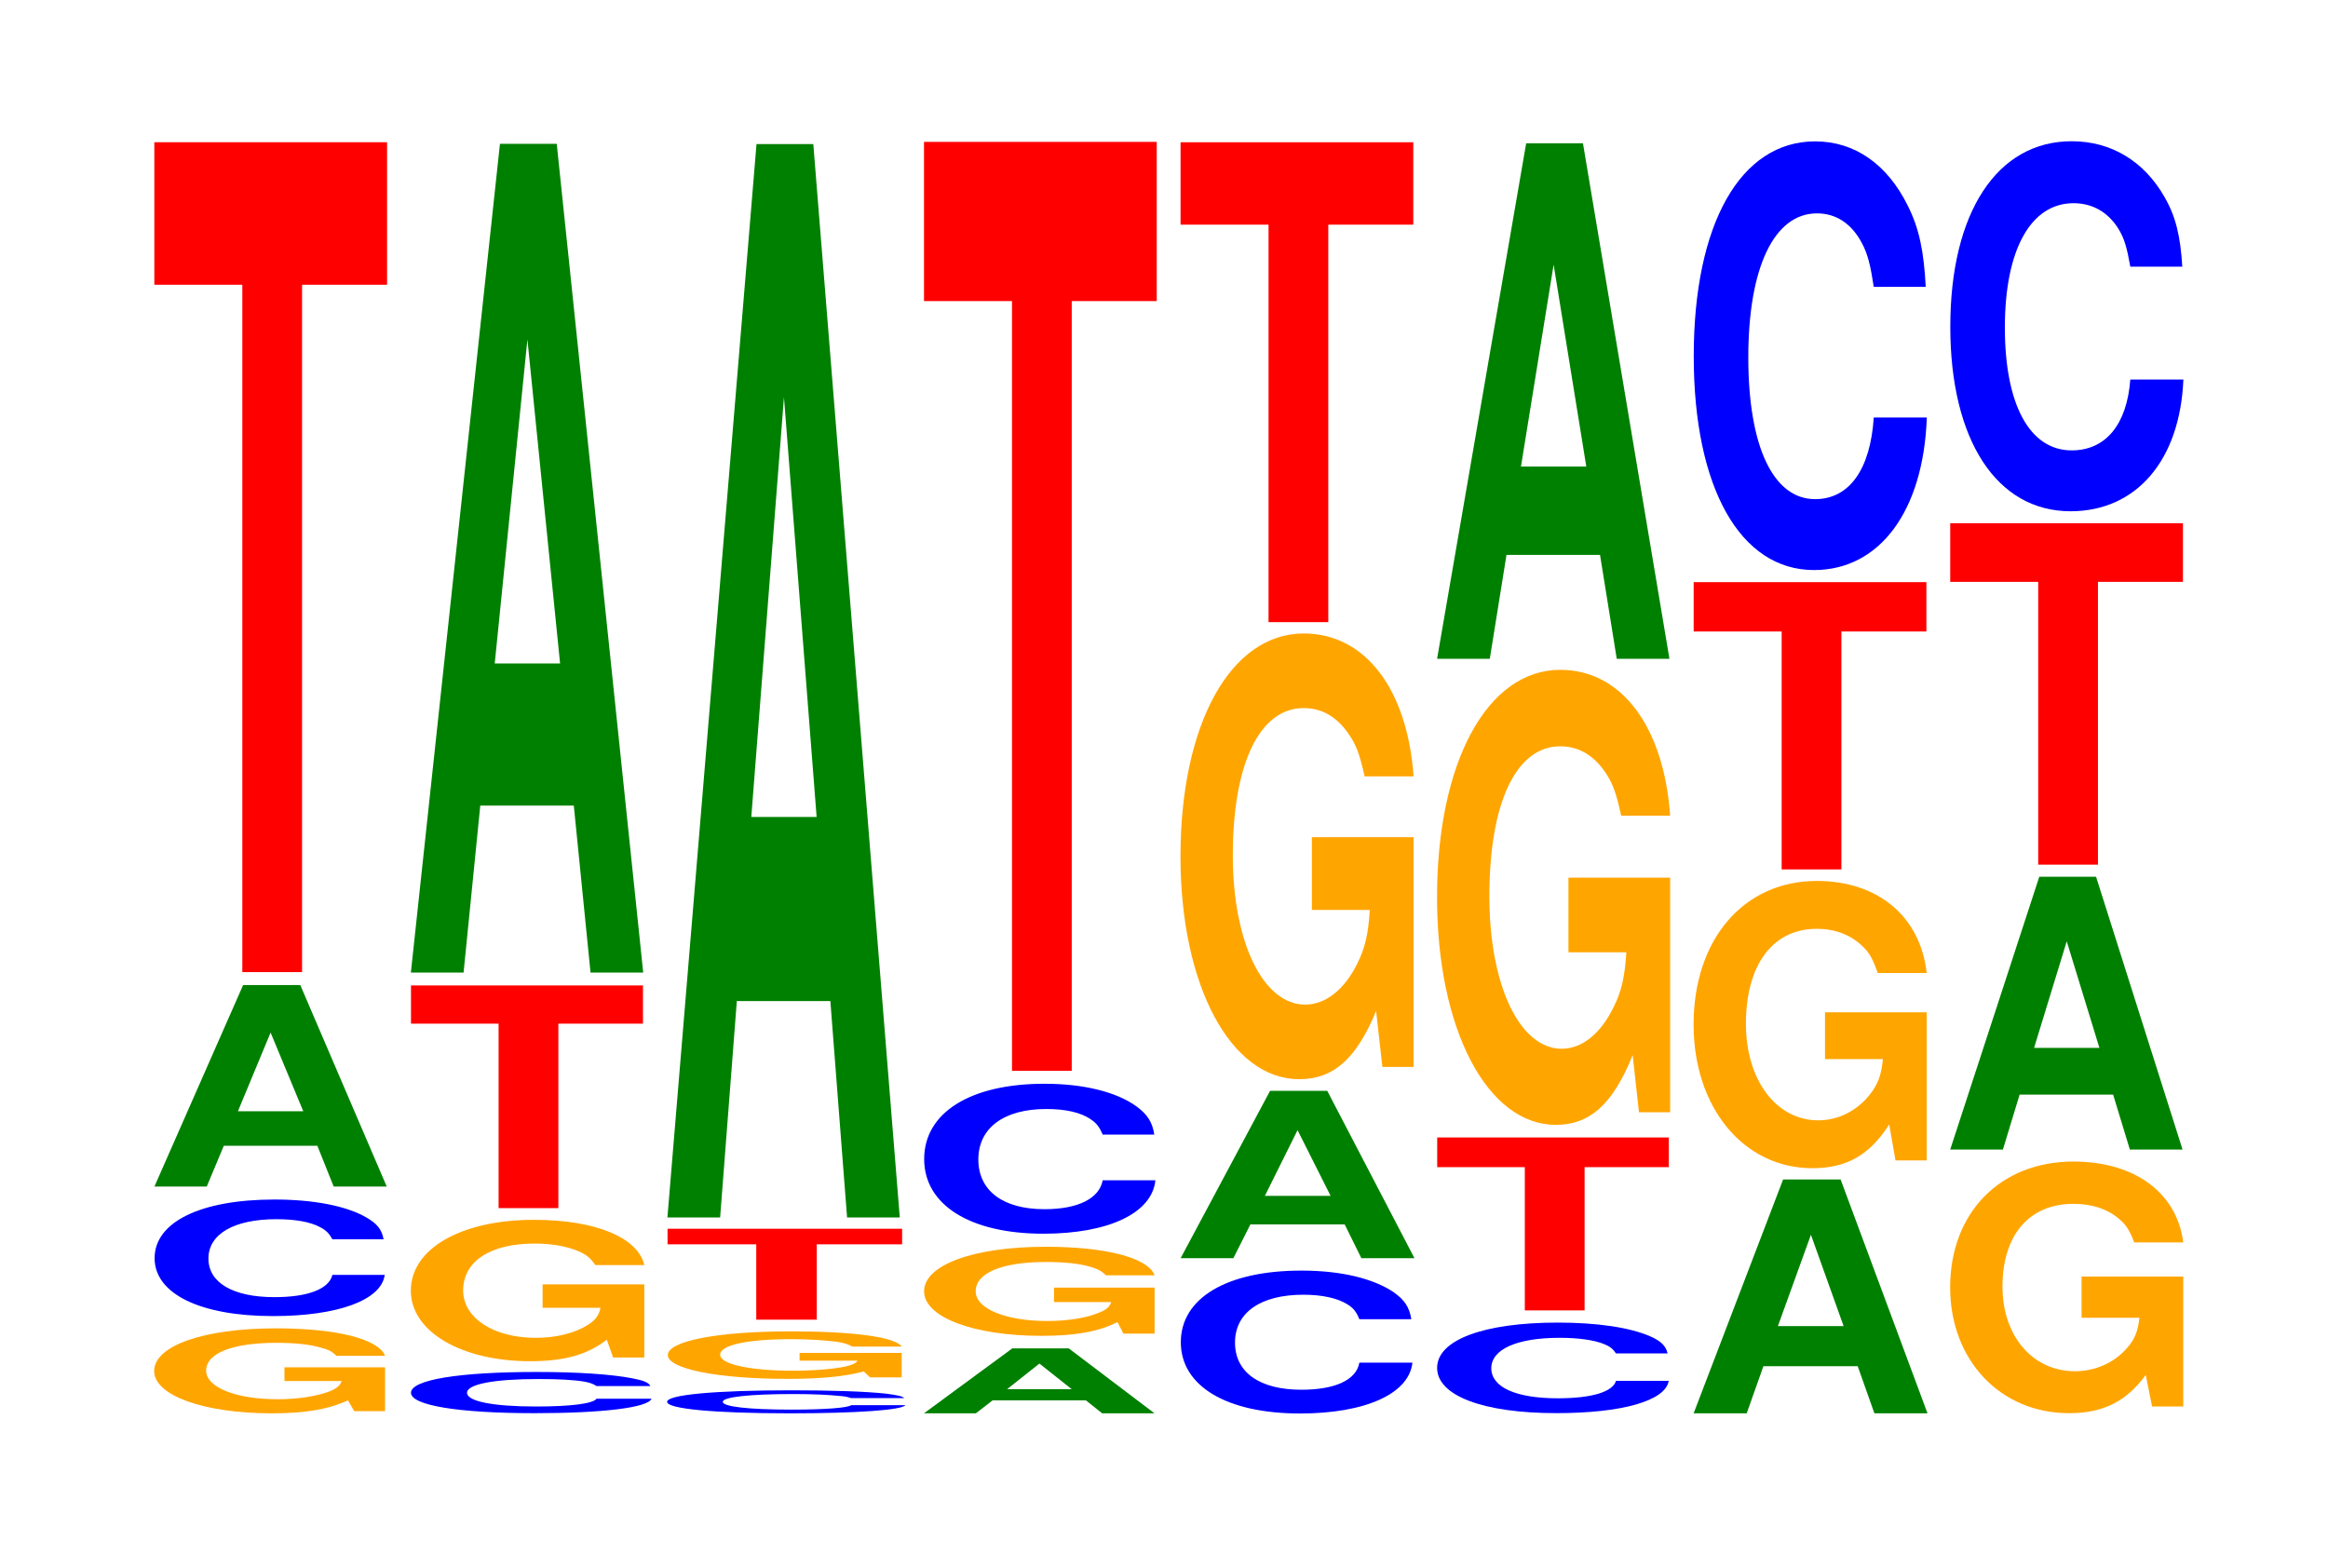 <?xml version="1.0" encoding="UTF-8"?>
<svg xmlns="http://www.w3.org/2000/svg" xmlns:xlink="http://www.w3.org/1999/xlink" width="98pt" height="66pt" viewBox="0 0 98 66" version="1.1">
<defs>
<g>
<symbol overflow="visible" id="glyph0-0">
<path style="stroke:none;" d="M 10.328 -1.828 L 6.094 -1.828 L 6.094 -1.25 L 8.5 -1.25 C 8.438 -1.062 8.297 -0.938 7.984 -0.812 C 7.453 -0.609 6.656 -0.484 5.812 -0.484 C 4.047 -0.484 2.797 -0.984 2.797 -1.688 C 2.797 -2.422 3.906 -2.859 5.75 -2.859 C 6.516 -2.859 7.156 -2.797 7.625 -2.656 C 7.938 -2.578 8.094 -2.5 8.281 -2.312 L 10.328 -2.312 C 10.062 -3.016 8.297 -3.469 5.734 -3.469 C 2.688 -3.469 0.609 -2.734 0.609 -1.672 C 0.609 -0.641 2.703 0.109 5.562 0.109 C 6.984 0.109 7.953 -0.062 8.766 -0.438 L 9.031 0.016 L 10.328 0.016 Z M 10.328 -1.828 "/>
</symbol>
<symbol overflow="visible" id="glyph1-0">
<path style="stroke:none;" d="M 10.312 -3.094 C 10.234 -3.5 10.047 -3.75 9.578 -4.016 C 8.734 -4.5 7.359 -4.766 5.719 -4.766 C 2.594 -4.766 0.672 -3.812 0.672 -2.297 C 0.672 -0.797 2.594 0.141 5.656 0.141 C 8.391 0.141 10.219 -0.531 10.359 -1.594 L 8.156 -1.594 C 8.016 -1 7.125 -0.656 5.719 -0.656 C 3.969 -0.656 2.938 -1.266 2.938 -2.281 C 2.938 -3.312 4.016 -3.938 5.797 -3.938 C 6.578 -3.938 7.234 -3.828 7.656 -3.594 C 7.891 -3.469 8.016 -3.344 8.156 -3.094 Z M 10.312 -3.094 "/>
</symbol>
<symbol overflow="visible" id="glyph2-0">
<path style="stroke:none;" d="M 7.234 -1.719 L 7.922 0 L 10.156 0 L 6.516 -8.484 L 4.109 -8.484 L 0.375 0 L 2.578 0 L 3.297 -1.719 Z M 6.641 -3.172 L 3.891 -3.172 L 5.266 -6.484 Z M 6.641 -3.172 "/>
</symbol>
<symbol overflow="visible" id="glyph3-0">
<path style="stroke:none;" d="M 6.453 -28.938 L 10.031 -28.938 L 10.031 -34.938 L 0.234 -34.938 L 0.234 -28.938 L 3.938 -28.938 L 3.938 0 L 6.453 0 Z M 6.453 -28.938 "/>
</symbol>
<symbol overflow="visible" id="glyph4-0">
<path style="stroke:none;" d="M 10.781 -1.094 C 10.703 -1.25 10.5 -1.328 10.016 -1.422 C 9.125 -1.594 7.703 -1.688 5.984 -1.688 C 2.719 -1.688 0.703 -1.359 0.703 -0.812 C 0.703 -0.281 2.703 0.047 5.906 0.047 C 8.781 0.047 10.688 -0.188 10.828 -0.562 L 8.516 -0.562 C 8.375 -0.359 7.453 -0.234 5.984 -0.234 C 4.141 -0.234 3.062 -0.453 3.062 -0.812 C 3.062 -1.172 4.188 -1.391 6.062 -1.391 C 6.875 -1.391 7.562 -1.359 8 -1.281 C 8.25 -1.234 8.375 -1.188 8.516 -1.094 Z M 10.781 -1.094 "/>
</symbol>
<symbol overflow="visible" id="glyph5-0">
<path style="stroke:none;" d="M 10.438 -3.062 L 6.156 -3.062 L 6.156 -2.078 L 8.594 -2.078 C 8.531 -1.766 8.391 -1.562 8.062 -1.359 C 7.531 -1.016 6.734 -0.812 5.875 -0.812 C 4.094 -0.812 2.812 -1.641 2.812 -2.812 C 2.812 -4.031 3.953 -4.781 5.812 -4.781 C 6.578 -4.781 7.219 -4.656 7.719 -4.438 C 8.016 -4.297 8.188 -4.156 8.375 -3.875 L 10.438 -3.875 C 10.172 -5.031 8.391 -5.781 5.797 -5.781 C 2.719 -5.781 0.609 -4.562 0.609 -2.797 C 0.609 -1.078 2.734 0.172 5.625 0.172 C 7.062 0.172 8.031 -0.094 8.859 -0.734 L 9.125 0.016 L 10.438 0.016 Z M 10.438 -3.062 "/>
</symbol>
<symbol overflow="visible" id="glyph6-0">
<path style="stroke:none;" d="M 6.438 -7.766 L 10 -7.766 L 10 -9.375 L 0.234 -9.375 L 0.234 -7.766 L 3.922 -7.766 L 3.922 0 L 6.438 0 Z M 6.438 -7.766 "/>
</symbol>
<symbol overflow="visible" id="glyph7-0">
<path style="stroke:none;" d="M 7.234 -7.031 L 7.938 0 L 10.156 0 L 6.516 -34.891 L 4.125 -34.891 L 0.375 0 L 2.594 0 L 3.297 -7.031 Z M 6.656 -13.016 L 3.906 -13.016 L 5.281 -26.656 Z M 6.656 -13.016 "/>
</symbol>
<symbol overflow="visible" id="glyph8-0">
<path style="stroke:none;" d="M 10.672 -0.609 C 10.594 -0.688 10.391 -0.734 9.906 -0.797 C 9.031 -0.891 7.625 -0.938 5.922 -0.938 C 2.688 -0.938 0.688 -0.75 0.688 -0.453 C 0.688 -0.156 2.672 0.031 5.859 0.031 C 8.688 0.031 10.578 -0.109 10.719 -0.312 L 8.438 -0.312 C 8.297 -0.203 7.375 -0.125 5.922 -0.125 C 4.109 -0.125 3.031 -0.25 3.031 -0.453 C 3.031 -0.656 4.156 -0.781 6 -0.781 C 6.812 -0.781 7.484 -0.75 7.922 -0.703 C 8.172 -0.688 8.297 -0.656 8.438 -0.609 Z M 10.672 -0.609 "/>
</symbol>
<symbol overflow="visible" id="glyph9-0">
<path style="stroke:none;" d="M 10.469 -1.031 L 6.172 -1.031 L 6.172 -0.703 L 8.609 -0.703 C 8.547 -0.594 8.406 -0.531 8.078 -0.453 C 7.547 -0.344 6.734 -0.281 5.891 -0.281 C 4.109 -0.281 2.828 -0.547 2.828 -0.953 C 2.828 -1.359 3.953 -1.609 5.828 -1.609 C 6.594 -1.609 7.234 -1.562 7.734 -1.5 C 8.031 -1.453 8.203 -1.406 8.391 -1.297 L 10.469 -1.297 C 10.203 -1.703 8.406 -1.938 5.812 -1.938 C 2.719 -1.938 0.625 -1.531 0.625 -0.938 C 0.625 -0.359 2.734 0.062 5.641 0.062 C 7.078 0.062 8.047 -0.031 8.875 -0.25 L 9.141 0 L 10.469 0 Z M 10.469 -1.031 "/>
</symbol>
<symbol overflow="visible" id="glyph10-0">
<path style="stroke:none;" d="M 6.516 -3.172 L 10.109 -3.172 L 10.109 -3.828 L 0.234 -3.828 L 0.234 -3.172 L 3.969 -3.172 L 3.969 0 L 6.516 0 Z M 6.516 -3.172 "/>
</symbol>
<symbol overflow="visible" id="glyph11-0">
<path style="stroke:none;" d="M 7.234 -9.109 L 7.938 0 L 10.156 0 L 6.516 -45.188 L 4.125 -45.188 L 0.375 0 L 2.594 0 L 3.297 -9.109 Z M 6.656 -16.859 L 3.906 -16.859 L 5.281 -34.531 Z M 6.656 -16.859 "/>
</symbol>
<symbol overflow="visible" id="glyph12-0">
<path style="stroke:none;" d="M 7.188 -0.547 L 7.875 0 L 10.078 0 L 6.469 -2.734 L 4.094 -2.734 L 0.375 0 L 2.562 0 L 3.266 -0.547 Z M 6.594 -1.016 L 3.875 -1.016 L 5.234 -2.094 Z M 6.594 -1.016 "/>
</symbol>
<symbol overflow="visible" id="glyph13-0">
<path style="stroke:none;" d="M 10.312 -1.922 L 6.078 -1.922 L 6.078 -1.312 L 8.484 -1.312 C 8.422 -1.109 8.281 -0.984 7.953 -0.859 C 7.438 -0.641 6.641 -0.516 5.797 -0.516 C 4.047 -0.516 2.781 -1.031 2.781 -1.766 C 2.781 -2.547 3.906 -3 5.734 -3 C 6.5 -3 7.141 -2.938 7.609 -2.797 C 7.922 -2.703 8.078 -2.625 8.266 -2.438 L 10.312 -2.438 C 10.047 -3.172 8.281 -3.641 5.734 -3.641 C 2.688 -3.641 0.609 -2.875 0.609 -1.766 C 0.609 -0.672 2.703 0.109 5.547 0.109 C 6.969 0.109 7.938 -0.062 8.75 -0.469 L 9 0.016 L 10.312 0.016 Z M 10.312 -1.922 "/>
</symbol>
<symbol overflow="visible" id="glyph14-0">
<path style="stroke:none;" d="M 10.359 -3.984 C 10.281 -4.5 10.078 -4.828 9.609 -5.172 C 8.766 -5.781 7.391 -6.125 5.734 -6.125 C 2.609 -6.125 0.672 -4.906 0.672 -2.953 C 0.672 -1.031 2.594 0.188 5.688 0.188 C 8.422 0.188 10.266 -0.672 10.406 -2.062 L 8.188 -2.062 C 8.047 -1.297 7.156 -0.844 5.734 -0.844 C 3.984 -0.844 2.953 -1.625 2.953 -2.938 C 2.953 -4.266 4.031 -5.062 5.812 -5.062 C 6.609 -5.062 7.266 -4.922 7.688 -4.625 C 7.922 -4.469 8.047 -4.312 8.188 -3.984 Z M 10.359 -3.984 "/>
</symbol>
<symbol overflow="visible" id="glyph15-0">
<path style="stroke:none;" d="M 6.453 -32.406 L 10.031 -32.406 L 10.031 -39.109 L 0.234 -39.109 L 0.234 -32.406 L 3.938 -32.406 L 3.938 0 L 6.453 0 Z M 6.453 -32.406 "/>
</symbol>
<symbol overflow="visible" id="glyph16-0">
<path style="stroke:none;" d="M 10.375 -3.781 C 10.297 -4.281 10.094 -4.594 9.625 -4.922 C 8.766 -5.5 7.406 -5.828 5.75 -5.828 C 2.609 -5.828 0.672 -4.672 0.672 -2.812 C 0.672 -0.969 2.594 0.188 5.688 0.188 C 8.438 0.188 10.281 -0.641 10.422 -1.953 L 8.188 -1.953 C 8.062 -1.219 7.156 -0.812 5.75 -0.812 C 3.984 -0.812 2.953 -1.547 2.953 -2.797 C 2.953 -4.062 4.031 -4.812 5.828 -4.812 C 6.609 -4.812 7.266 -4.672 7.688 -4.406 C 7.938 -4.25 8.062 -4.094 8.188 -3.781 Z M 10.375 -3.781 "/>
</symbol>
<symbol overflow="visible" id="glyph17-0">
<path style="stroke:none;" d="M 7.281 -1.422 L 7.984 0 L 10.219 0 L 6.547 -7.047 L 4.141 -7.047 L 0.375 0 L 2.594 0 L 3.312 -1.422 Z M 6.688 -2.625 L 3.922 -2.625 L 5.297 -5.391 Z M 6.688 -2.625 "/>
</symbol>
<symbol overflow="visible" id="glyph18-0">
<path style="stroke:none;" d="M 10.422 -9.625 L 6.141 -9.625 L 6.141 -6.562 L 8.578 -6.562 C 8.516 -5.547 8.375 -4.938 8.047 -4.297 C 7.516 -3.219 6.719 -2.578 5.859 -2.578 C 4.094 -2.578 2.812 -5.188 2.812 -8.859 C 2.812 -12.719 3.938 -15.062 5.797 -15.062 C 6.562 -15.062 7.203 -14.688 7.688 -13.969 C 8 -13.531 8.156 -13.109 8.359 -12.188 L 10.422 -12.188 C 10.156 -15.875 8.375 -18.203 5.797 -18.203 C 2.719 -18.203 0.609 -14.391 0.609 -8.812 C 0.609 -3.391 2.719 0.562 5.609 0.562 C 7.047 0.562 8.016 -0.297 8.844 -2.312 L 9.109 0.047 L 10.422 0.047 Z M 10.422 -9.625 "/>
</symbol>
<symbol overflow="visible" id="glyph19-0">
<path style="stroke:none;" d="M 6.453 -16.734 L 10.031 -16.734 L 10.031 -20.203 L 0.234 -20.203 L 0.234 -16.734 L 3.938 -16.734 L 3.938 0 L 6.453 0 Z M 6.453 -16.734 "/>
</symbol>
<symbol overflow="visible" id="glyph20-0">
<path style="stroke:none;" d="M 10.375 -2.406 C 10.297 -2.719 10.109 -2.922 9.641 -3.125 C 8.781 -3.5 7.406 -3.703 5.75 -3.703 C 2.625 -3.703 0.672 -2.969 0.672 -1.797 C 0.672 -0.625 2.609 0.109 5.688 0.109 C 8.453 0.109 10.281 -0.406 10.422 -1.25 L 8.203 -1.25 C 8.062 -0.781 7.172 -0.516 5.75 -0.516 C 3.984 -0.516 2.953 -0.984 2.953 -1.781 C 2.953 -2.578 4.031 -3.062 5.828 -3.062 C 6.625 -3.062 7.281 -2.969 7.703 -2.797 C 7.938 -2.703 8.062 -2.609 8.203 -2.406 Z M 10.375 -2.406 "/>
</symbol>
<symbol overflow="visible" id="glyph21-0">
<path style="stroke:none;" d="M 6.438 -6.031 L 9.984 -6.031 L 9.984 -7.281 L 0.234 -7.281 L 0.234 -6.031 L 3.922 -6.031 L 3.922 0 L 6.438 0 Z M 6.438 -6.031 "/>
</symbol>
<symbol overflow="visible" id="glyph22-0">
<path style="stroke:none;" d="M 10.422 -9.828 L 6.141 -9.828 L 6.141 -6.688 L 8.578 -6.688 C 8.516 -5.672 8.375 -5.031 8.047 -4.391 C 7.516 -3.281 6.719 -2.625 5.859 -2.625 C 4.094 -2.625 2.812 -5.281 2.812 -9.047 C 2.812 -12.984 3.938 -15.359 5.797 -15.359 C 6.562 -15.359 7.203 -14.984 7.688 -14.266 C 8 -13.812 8.156 -13.391 8.359 -12.438 L 10.422 -12.438 C 10.156 -16.188 8.375 -18.578 5.797 -18.578 C 2.719 -18.578 0.609 -14.688 0.609 -9 C 0.609 -3.453 2.719 0.578 5.609 0.578 C 7.047 0.578 8.016 -0.297 8.844 -2.359 L 9.109 0.047 L 10.422 0.047 Z M 10.422 -9.828 "/>
</symbol>
<symbol overflow="visible" id="glyph23-0">
<path style="stroke:none;" d="M 7.234 -4.375 L 7.938 0 L 10.156 0 L 6.516 -21.703 L 4.125 -21.703 L 0.375 0 L 2.594 0 L 3.297 -4.375 Z M 6.656 -8.094 L 3.906 -8.094 L 5.281 -16.594 Z M 6.656 -8.094 "/>
</symbol>
<symbol overflow="visible" id="glyph24-0">
<path style="stroke:none;" d="M 7.281 -1.984 L 7.984 0 L 10.219 0 L 6.562 -9.844 L 4.141 -9.844 L 0.375 0 L 2.609 0 L 3.312 -1.984 Z M 6.688 -3.672 L 3.922 -3.672 L 5.312 -7.516 Z M 6.688 -3.672 "/>
</symbol>
<symbol overflow="visible" id="glyph25-0">
<path style="stroke:none;" d="M 10.422 -6.203 L 6.141 -6.203 L 6.141 -4.234 L 8.578 -4.234 C 8.516 -3.578 8.375 -3.188 8.047 -2.766 C 7.516 -2.078 6.719 -1.656 5.859 -1.656 C 4.094 -1.656 2.812 -3.344 2.812 -5.719 C 2.812 -8.203 3.938 -9.719 5.797 -9.719 C 6.562 -9.719 7.203 -9.469 7.688 -9.016 C 8 -8.734 8.156 -8.453 8.359 -7.859 L 10.422 -7.859 C 10.156 -10.234 8.375 -11.734 5.797 -11.734 C 2.719 -11.734 0.609 -9.281 0.609 -5.688 C 0.609 -2.188 2.719 0.359 5.609 0.359 C 7.047 0.359 8.016 -0.188 8.844 -1.484 L 9.109 0.031 L 10.422 0.031 Z M 10.422 -6.203 "/>
</symbol>
<symbol overflow="visible" id="glyph26-0">
<path style="stroke:none;" d="M 6.453 -10.016 L 10.031 -10.016 L 10.031 -12.094 L 0.234 -12.094 L 0.234 -10.016 L 3.938 -10.016 L 3.938 0 L 6.453 0 Z M 6.453 -10.016 "/>
</symbol>
<symbol overflow="visible" id="glyph27-0">
<path style="stroke:none;" d="M 10.438 -11.375 C 10.359 -12.859 10.172 -13.812 9.688 -14.781 C 8.828 -16.531 7.453 -17.5 5.781 -17.5 C 2.641 -17.5 0.672 -14.031 0.672 -8.453 C 0.672 -2.922 2.625 0.547 5.734 0.547 C 8.5 0.547 10.344 -1.938 10.484 -5.875 L 8.25 -5.875 C 8.109 -3.688 7.219 -2.438 5.781 -2.438 C 4.016 -2.438 2.969 -4.656 2.969 -8.406 C 2.969 -12.203 4.062 -14.469 5.859 -14.469 C 6.656 -14.469 7.312 -14.047 7.75 -13.219 C 8 -12.75 8.109 -12.297 8.25 -11.375 Z M 10.438 -11.375 "/>
</symbol>
<symbol overflow="visible" id="glyph28-0">
<path style="stroke:none;" d="M 10.422 -5.438 L 6.141 -5.438 L 6.141 -3.703 L 8.578 -3.703 C 8.516 -3.141 8.375 -2.781 8.047 -2.422 C 7.516 -1.812 6.719 -1.453 5.859 -1.453 C 4.094 -1.453 2.812 -2.922 2.812 -5.016 C 2.812 -7.188 3.938 -8.5 5.797 -8.5 C 6.562 -8.5 7.203 -8.297 7.688 -7.891 C 8 -7.641 8.156 -7.406 8.359 -6.875 L 10.422 -6.875 C 10.156 -8.969 8.375 -10.281 5.797 -10.281 C 2.719 -10.281 0.609 -8.125 0.609 -4.984 C 0.609 -1.922 2.719 0.312 5.609 0.312 C 7.047 0.312 8.016 -0.172 8.844 -1.297 L 9.109 0.031 L 10.422 0.031 Z M 10.422 -5.438 "/>
</symbol>
<symbol overflow="visible" id="glyph29-0">
<path style="stroke:none;" d="M 7.234 -2.312 L 7.938 0 L 10.156 0 L 6.516 -11.484 L 4.125 -11.484 L 0.375 0 L 2.594 0 L 3.297 -2.312 Z M 6.656 -4.281 L 3.906 -4.281 L 5.281 -8.766 Z M 6.656 -4.281 "/>
</symbol>
<symbol overflow="visible" id="glyph30-0">
<path style="stroke:none;" d="M 6.453 -11.906 L 10.031 -11.906 L 10.031 -14.375 L 0.234 -14.375 L 0.234 -11.906 L 3.938 -11.906 L 3.938 0 L 6.453 0 Z M 6.453 -11.906 "/>
</symbol>
<symbol overflow="visible" id="glyph31-0">
<path style="stroke:none;" d="M 10.438 -9.828 C 10.359 -11.109 10.172 -11.922 9.688 -12.766 C 8.828 -14.266 7.453 -15.109 5.781 -15.109 C 2.641 -15.109 0.672 -12.109 0.672 -7.297 C 0.672 -2.531 2.625 0.469 5.734 0.469 C 8.5 0.469 10.344 -1.672 10.484 -5.078 L 8.25 -5.078 C 8.109 -3.188 7.219 -2.094 5.781 -2.094 C 4.016 -2.094 2.969 -4.016 2.969 -7.266 C 2.969 -10.547 4.062 -12.5 5.859 -12.5 C 6.656 -12.5 7.312 -12.125 7.75 -11.422 C 8 -11.016 8.109 -10.625 8.25 -9.828 Z M 10.438 -9.828 "/>
</symbol>
</g>
</defs>
<g id="surface1">
<g style="fill:rgb(100%,64.647%,0%);fill-opacity:1;">
  <use xlink:href="#glyph0-0" x="5.881" y="59.392"/>
</g>
<g style="fill:rgb(0%,0%,100%);fill-opacity:1;">
  <use xlink:href="#glyph1-0" x="5.836" y="55.266"/>
</g>
<g style="fill:rgb(0%,50.194%,0%);fill-opacity:1;">
  <use xlink:href="#glyph2-0" x="6.125" y="49.955"/>
</g>
<g style="fill:rgb(100%,0%,0%);fill-opacity:1;">
  <use xlink:href="#glyph3-0" x="6.263" y="40.926"/>
</g>
<g style="fill:rgb(0%,0%,100%);fill-opacity:1;">
  <use xlink:href="#glyph4-0" x="16.598" y="59.448"/>
</g>
<g style="fill:rgb(100%,64.647%,0%);fill-opacity:1;">
  <use xlink:href="#glyph5-0" x="16.685" y="57.135"/>
</g>
<g style="fill:rgb(100%,0%,0%);fill-opacity:1;">
  <use xlink:href="#glyph6-0" x="17.067" y="50.862"/>
</g>
<g style="fill:rgb(0%,50.194%,0%);fill-opacity:1;">
  <use xlink:href="#glyph7-0" x="16.921" y="40.946"/>
</g>
<g style="fill:rgb(0%,0%,100%);fill-opacity:1;">
  <use xlink:href="#glyph8-0" x="27.395" y="59.47"/>
</g>
<g style="fill:rgb(100%,64.647%,0%);fill-opacity:1;">
  <use xlink:href="#glyph9-0" x="27.488" y="57.988"/>
</g>
<g style="fill:rgb(100%,0%,0%);fill-opacity:1;">
  <use xlink:href="#glyph10-0" x="27.867" y="55.558"/>
</g>
<g style="fill:rgb(0%,50.194%,0%);fill-opacity:1;">
  <use xlink:href="#glyph11-0" x="27.721" y="51.254"/>
</g>
<g style="fill:rgb(0%,50.194%,0%);fill-opacity:1;">
  <use xlink:href="#glyph12-0" x="38.521" y="59.5"/>
</g>
<g style="fill:rgb(100%,64.647%,0%);fill-opacity:1;">
  <use xlink:href="#glyph13-0" x="38.292" y="56.13"/>
</g>
<g style="fill:rgb(0%,0%,100%);fill-opacity:1;">
  <use xlink:href="#glyph14-0" x="38.232" y="51.751"/>
</g>
<g style="fill:rgb(100%,0%,0%);fill-opacity:1;">
  <use xlink:href="#glyph15-0" x="38.663" y="45.082"/>
</g>
<g style="fill:rgb(0%,0%,100%);fill-opacity:1;">
  <use xlink:href="#glyph16-0" x="49.036" y="59.32"/>
</g>
<g style="fill:rgb(0%,50.194%,0%);fill-opacity:1;">
  <use xlink:href="#glyph17-0" x="49.325" y="52.97"/>
</g>
<g style="fill:rgb(100%,64.647%,0%);fill-opacity:1;">
  <use xlink:href="#glyph18-0" x="49.085" y="44.872"/>
</g>
<g style="fill:rgb(100%,0%,0%);fill-opacity:1;">
  <use xlink:href="#glyph19-0" x="49.463" y="26.192"/>
</g>
<g style="fill:rgb(0%,0%,100%);fill-opacity:1;">
  <use xlink:href="#glyph20-0" x="59.825" y="59.384"/>
</g>
<g style="fill:rgb(100%,0%,0%);fill-opacity:1;">
  <use xlink:href="#glyph21-0" x="60.267" y="55.168"/>
</g>
<g style="fill:rgb(100%,64.647%,0%);fill-opacity:1;">
  <use xlink:href="#glyph22-0" x="59.885" y="46.778"/>
</g>
<g style="fill:rgb(0%,50.194%,0%);fill-opacity:1;">
  <use xlink:href="#glyph23-0" x="60.121" y="27.735"/>
</g>
<g style="fill:rgb(0%,50.194%,0%);fill-opacity:1;">
  <use xlink:href="#glyph24-0" x="70.921" y="59.5"/>
</g>
<g style="fill:rgb(100%,64.647%,0%);fill-opacity:1;">
  <use xlink:href="#glyph25-0" x="70.685" y="48.822"/>
</g>
<g style="fill:rgb(100%,0%,0%);fill-opacity:1;">
  <use xlink:href="#glyph26-0" x="71.063" y="36.602"/>
</g>
<g style="fill:rgb(0%,0%,100%);fill-opacity:1;">
  <use xlink:href="#glyph27-0" x="70.628" y="23.452"/>
</g>
<g style="fill:rgb(100%,64.647%,0%);fill-opacity:1;">
  <use xlink:href="#glyph28-0" x="81.485" y="59.182"/>
</g>
<g style="fill:rgb(0%,50.194%,0%);fill-opacity:1;">
  <use xlink:href="#glyph29-0" x="81.721" y="48.396"/>
</g>
<g style="fill:rgb(100%,0%,0%);fill-opacity:1;">
  <use xlink:href="#glyph30-0" x="81.863" y="36.402"/>
</g>
<g style="fill:rgb(0%,0%,100%);fill-opacity:1;">
  <use xlink:href="#glyph31-0" x="81.428" y="21.055"/>
</g>
</g>
</svg>
